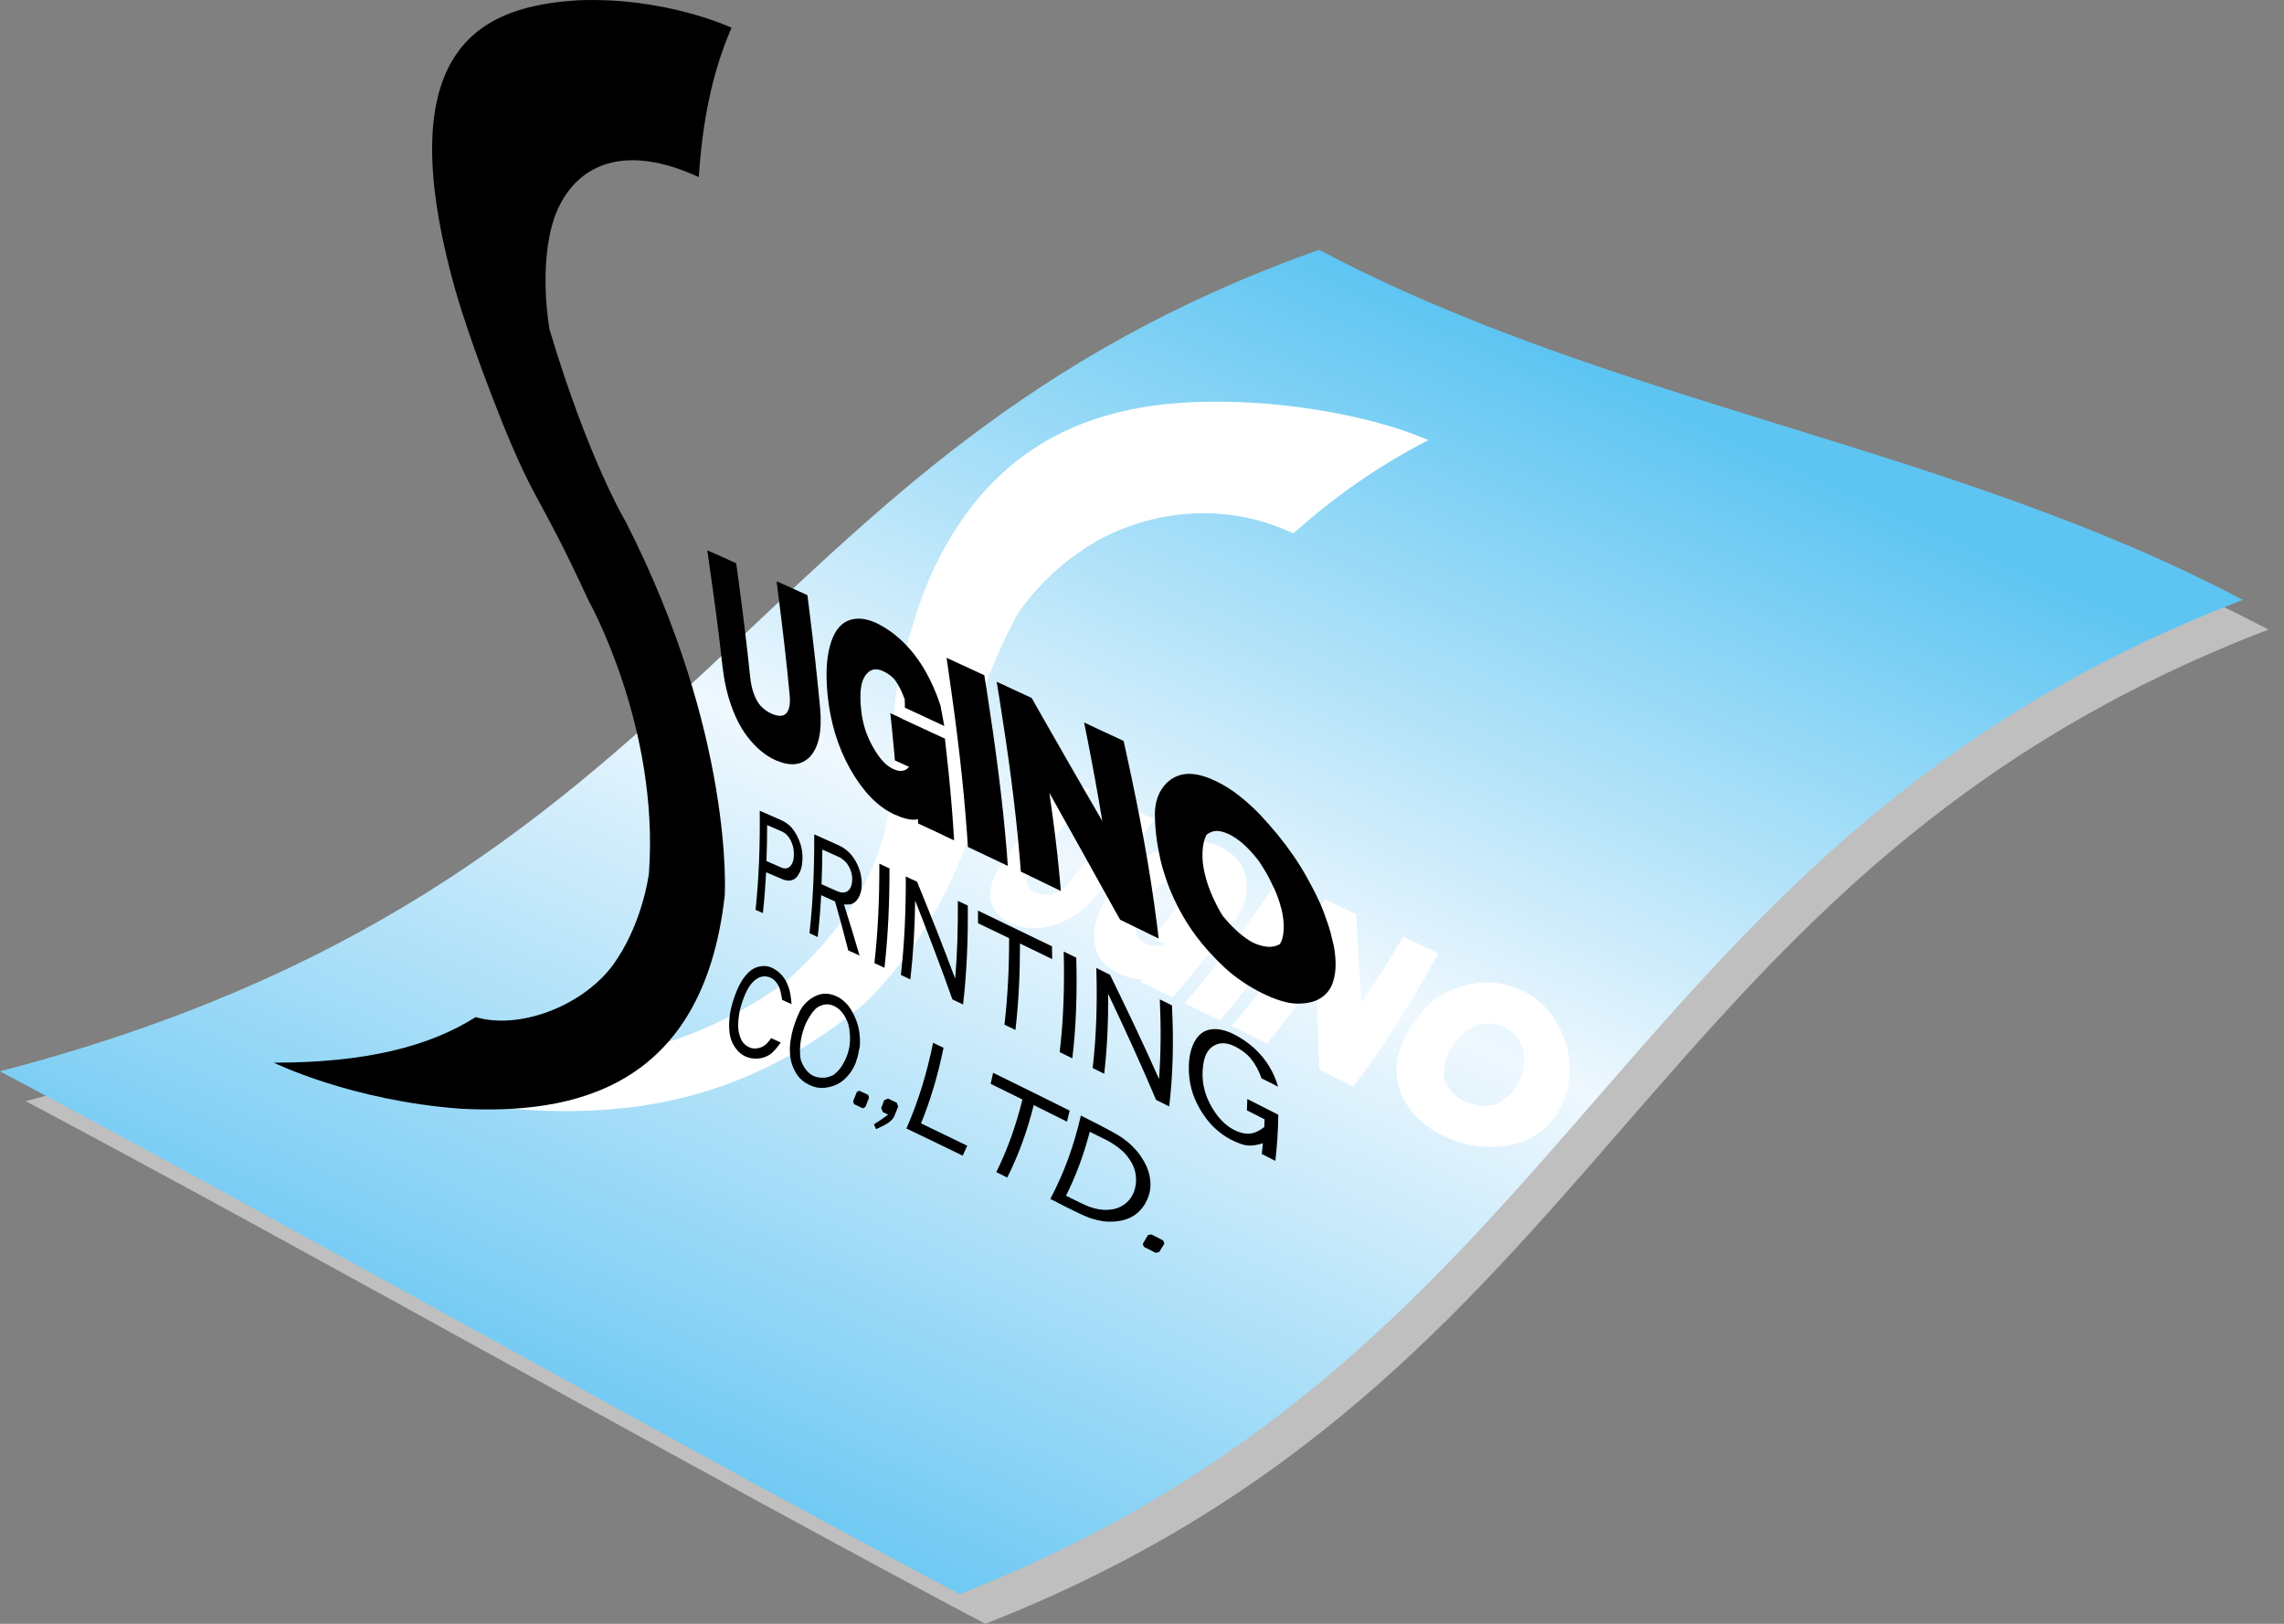 <?xml version="1.0" encoding="UTF-8"?>
<svg xmlns="http://www.w3.org/2000/svg" width="90" height="64" viewBox="0 0 90 64" fill="none">
  <rect x="0" y="0" width="90" height="64" fill="#808080" stroke="none"/>
  <path d="M89.384 24.814C77.963 18.763 64.479 17.107 52.987 11.014C29.915 19.201 29.206 36.035 1.013 43.401C12.415 49.451 27.335 57.915 38.826 64C63.591 54.288 64.397 34.398 89.388 24.814H89.384Z" fill="#BFBFBF"></path>
  <path d="M88.375 23.646C76.954 17.592 63.47 15.936 51.978 9.846C28.902 18.026 28.194 34.86 0 42.225C11.402 48.28 26.322 56.743 37.813 62.829C62.579 53.117 63.384 33.227 88.375 23.646Z" fill="url(#paint0_linear_4005_749)"></path>
  <path d="M11.22 42C11.22 42 12.302 42.64 17.263 43.377C22.271 44.056 28.039 44.513 34.008 39.603C34.008 39.603 38.514 35.538 38.802 29.53C38.802 29.53 37.569 28.991 40.083 24.22C40.083 24.22 41.118 22.552 43.138 21.369C45.173 20.21 48.103 19.678 50.963 21.024C52.551 19.608 54.244 18.398 56.287 17.347C56.283 17.347 56.279 17.347 56.275 17.347C56.275 17.347 53.925 16.218 49.703 15.896C45.437 15.621 39.643 15.959 36.623 22.801C36.623 22.801 36.024 24.119 35.495 26.404C34.985 28.684 35.444 28.355 35.055 31.365C35.055 31.365 35.203 34.953 30.992 38.664C30.992 38.664 29.385 39.971 26.867 40.887C24.346 41.775 20.882 42.05 19.197 41.519C16.24 42.05 16.718 42.442 12.422 42H11.212H11.22Z" fill="white"></path>
  <path d="M42.129 34.778C42.822 33.917 43.456 33.075 44.106 32.191C44.203 32.055 44.3 31.927 44.398 31.791C44.503 31.842 44.604 31.884 44.709 31.935C44.865 32.008 45.016 32.078 45.176 32.152C45.285 32.202 45.386 32.249 45.495 32.299C45.398 32.435 45.3 32.563 45.203 32.695C44.549 33.575 43.911 34.417 43.219 35.278C42.724 35.883 42.168 36.263 41.522 36.465C40.899 36.647 40.343 36.616 39.825 36.391C39.444 36.217 39.206 35.972 39.082 35.635C38.992 35.387 39.004 35.108 39.105 34.774C39.206 34.44 39.405 34.091 39.705 33.692C40.374 32.819 40.993 31.966 41.627 31.066C41.72 30.926 41.814 30.798 41.911 30.663C42.008 30.709 42.102 30.748 42.203 30.794C42.351 30.864 42.499 30.93 42.65 31C42.748 31.047 42.845 31.089 42.946 31.136C42.849 31.271 42.755 31.403 42.658 31.535C42.016 32.427 41.39 33.273 40.709 34.142C40.576 34.312 40.495 34.46 40.459 34.607C40.428 34.743 40.44 34.84 40.495 34.925C40.565 35.026 40.662 35.108 40.794 35.17C41.059 35.286 41.304 35.305 41.537 35.224C41.759 35.146 41.938 35.011 42.125 34.782L42.129 34.778Z" fill="white"></path>
  <path d="M46.752 35.895C46.636 35.837 46.523 35.786 46.406 35.732C46.305 35.864 46.203 35.992 46.102 36.124C45.982 36.279 45.861 36.426 45.736 36.581C45.632 36.713 45.53 36.837 45.425 36.965C45.542 37.023 45.655 37.074 45.775 37.132C45.822 37.155 45.888 37.186 45.935 37.206C45.822 37.237 45.729 37.26 45.647 37.268C45.456 37.283 45.289 37.26 45.126 37.182C44.869 37.058 44.748 36.849 44.733 36.511C44.725 36.174 44.853 35.852 45.137 35.487C45.476 35.061 45.803 34.793 46.184 34.65C46.562 34.506 46.857 34.498 47.122 34.619C47.355 34.731 47.433 34.836 47.46 34.906C47.511 35.041 47.503 35.216 47.433 35.453C47.367 35.526 47.301 35.596 47.231 35.67C47.309 35.705 47.379 35.74 47.46 35.775C47.682 35.879 47.892 35.98 48.118 36.089C48.289 36.166 48.453 36.244 48.628 36.329C48.741 36.143 48.854 35.965 48.97 35.778C49.095 35.429 49.145 35.123 49.13 34.844C49.114 34.498 49.005 34.204 48.799 33.944C48.605 33.696 48.352 33.502 48.017 33.346C47.632 33.168 47.219 33.11 46.748 33.157C46.499 33.184 46.258 33.246 46.005 33.339C45.756 33.436 45.519 33.56 45.266 33.719C45.009 33.886 44.779 34.064 44.557 34.27C44.34 34.475 44.137 34.692 43.939 34.941C43.367 35.67 43.09 36.329 43.114 36.981C43.153 37.621 43.441 38.059 44.032 38.346C44.347 38.493 44.62 38.571 44.888 38.587H45.032C45.001 38.621 44.966 38.664 44.935 38.699C45.056 38.757 45.172 38.812 45.297 38.87C45.476 38.959 45.655 39.044 45.838 39.133C45.962 39.192 46.079 39.25 46.203 39.312C46.316 39.184 46.421 39.064 46.53 38.936C47.06 38.307 47.55 37.698 48.048 37.047C48.149 36.915 48.246 36.787 48.348 36.655C48.223 36.597 48.106 36.542 47.986 36.484C47.562 36.283 47.165 36.096 46.756 35.899L46.752 35.895Z" fill="white"></path>
  <path d="M46.998 39.165C48.146 37.795 49.158 36.434 50.173 34.987C50.27 34.848 50.36 34.72 50.457 34.584C50.578 34.642 50.695 34.697 50.819 34.751C51.022 34.848 51.22 34.941 51.426 35.038C51.551 35.1 51.668 35.154 51.796 35.212C51.703 35.352 51.613 35.484 51.516 35.62C50.523 37.082 49.531 38.463 48.391 39.84C48.282 39.971 48.181 40.092 48.072 40.22C47.94 40.158 47.815 40.096 47.687 40.03C47.469 39.925 47.266 39.824 47.052 39.723C46.924 39.657 46.803 39.603 46.679 39.541C46.788 39.413 46.893 39.289 47.002 39.165H46.998Z" fill="white"></path>
  <path d="M56.279 37.392C56.077 37.295 55.886 37.202 55.684 37.105C55.548 37.043 55.419 36.977 55.287 36.915C55.201 37.059 55.12 37.195 55.034 37.342C54.583 38.094 54.135 38.804 53.648 39.537C53.571 38.416 53.505 37.35 53.454 36.252C53.454 36.198 53.446 36.085 53.442 36.031C53.388 36.008 53.306 35.965 53.252 35.942C53.026 35.833 52.808 35.728 52.582 35.62C52.454 35.562 52.333 35.504 52.209 35.441C52.119 35.581 52.03 35.713 51.936 35.852C50.956 37.315 49.979 38.684 48.854 40.057C48.745 40.185 48.644 40.313 48.535 40.441C48.667 40.507 48.796 40.569 48.928 40.635C49.127 40.732 49.321 40.829 49.524 40.93C49.66 40.996 49.792 41.062 49.928 41.127C50.033 40.999 50.138 40.871 50.24 40.74C50.816 40.014 51.345 39.305 51.87 38.548C51.905 39.692 51.944 40.79 51.979 41.934C51.979 41.989 51.983 42.101 51.987 42.151C52.038 42.179 52.15 42.233 52.201 42.26C52.434 42.377 52.652 42.485 52.886 42.605C53.034 42.679 53.178 42.753 53.326 42.826C53.427 42.691 53.524 42.563 53.625 42.427C54.68 40.996 55.567 39.553 56.439 38.013C56.52 37.866 56.602 37.726 56.684 37.579C56.548 37.513 56.415 37.451 56.279 37.385V37.392Z" fill="white"></path>
  <path d="M61.566 43.497C61.504 43.617 61.446 43.734 61.383 43.858C61.306 43.99 61.197 44.133 61.037 44.308C60.87 44.49 60.66 44.657 60.395 44.808C60.119 44.967 59.803 45.08 59.434 45.146C59.072 45.212 58.679 45.219 58.227 45.173C57.757 45.123 57.293 44.975 56.807 44.731C56.309 44.471 55.943 44.196 55.682 43.877C55.437 43.575 55.266 43.276 55.157 42.966C55.056 42.663 55.021 42.38 55.032 42.089C55.048 41.81 55.095 41.562 55.176 41.329C55.254 41.108 55.32 40.957 55.383 40.837C55.453 40.724 55.515 40.615 55.581 40.503C55.764 40.212 55.994 39.921 56.274 39.626C56.605 39.289 57.044 39.041 57.628 38.866C58.472 38.633 59.22 38.68 59.978 39.041C60.282 39.188 60.535 39.359 60.749 39.557C60.955 39.754 61.115 39.944 61.243 40.142C61.356 40.325 61.457 40.515 61.554 40.732C61.733 41.147 61.831 41.542 61.846 41.946C61.858 42.338 61.839 42.64 61.769 42.908C61.702 43.148 61.64 43.338 61.562 43.493L61.566 43.497ZM59.866 42.632C59.955 42.458 60.01 42.283 60.037 42.097C60.064 41.899 60.064 41.725 60.048 41.566C60.025 41.349 59.998 41.286 59.998 41.286C59.838 40.906 59.617 40.658 59.286 40.487C58.951 40.325 58.617 40.294 58.208 40.394C58.216 40.394 58.153 40.41 57.971 40.522C57.834 40.6 57.694 40.712 57.542 40.852C57.398 40.988 57.286 41.131 57.188 41.29C57.04 41.546 56.951 41.798 56.916 42.058C56.873 42.4 56.916 42.551 56.928 42.578C57.013 42.764 57.118 42.931 57.255 43.071C57.387 43.21 57.523 43.315 57.671 43.389C57.827 43.462 58.009 43.521 58.219 43.556C58.418 43.59 58.628 43.59 58.865 43.556C58.869 43.556 58.932 43.544 59.095 43.447C59.235 43.365 59.375 43.253 59.515 43.113C59.652 42.97 59.764 42.815 59.862 42.632H59.866Z" fill="white"></path>
  <path d="M10.791 41.884C10.791 41.884 13.842 43.385 18.165 43.699C22.481 43.924 27.7 42.985 28.559 35.286C28.559 35.286 28.941 28.976 24.66 20.57C24.66 20.57 23.193 18.139 21.656 12.992C21.656 12.992 21.193 10.521 21.843 8.582C22.524 6.673 24.349 5.51 27.536 6.98C27.68 4.777 28.061 2.849 28.828 1.092C28.824 1.092 28.82 1.092 28.816 1.088C28.816 1.088 26.186 -0.142 22.734 0.014C19.29 0.246 15.134 1.549 17.967 11.514C17.967 11.514 18.504 13.438 19.811 16.7C21.131 19.95 21.232 19.422 23.189 23.666C23.189 23.666 25.991 28.642 25.571 34.421C25.571 34.421 25.326 36.469 24.1 38.106C22.851 39.708 20.422 40.584 18.745 40.088C16.897 41.255 14.395 41.884 10.795 41.884H10.791Z" fill="black"></path>
  <path d="M31.159 33.13C31.244 33.3 31.287 33.475 31.283 33.669C31.283 33.89 31.233 34.041 31.139 34.142C31.046 34.239 30.925 34.255 30.77 34.185C30.575 34.099 30.392 34.018 30.201 33.937C30.221 33.463 30.229 33.006 30.229 32.521C30.423 32.606 30.61 32.688 30.812 32.773C30.956 32.839 31.069 32.951 31.159 33.126V33.13ZM31.443 34.499C31.556 34.34 31.614 34.13 31.622 33.847C31.626 33.634 31.599 33.44 31.536 33.25C31.455 33.006 31.346 32.804 31.198 32.626C31.081 32.494 30.933 32.389 30.746 32.308C30.466 32.183 30.201 32.071 29.937 31.955C29.952 33.324 29.906 34.588 29.773 35.86C29.871 35.903 29.964 35.942 30.061 35.988C30.12 35.453 30.159 34.933 30.19 34.379C30.392 34.468 30.591 34.553 30.801 34.642C31.085 34.763 31.295 34.72 31.451 34.499H31.443Z" fill="black"></path>
  <path d="M33.288 33.94C33.373 34.014 33.44 34.119 33.502 34.262C33.56 34.402 33.583 34.53 33.58 34.669C33.576 34.883 33.517 35.026 33.412 35.112C33.303 35.197 33.159 35.201 32.976 35.119C32.77 35.026 32.576 34.941 32.373 34.852C32.393 34.394 32.4 33.952 32.404 33.486C32.626 33.587 32.844 33.684 33.074 33.785C33.128 33.808 33.194 33.859 33.284 33.936L33.288 33.94ZM33.58 35.62C33.685 35.577 33.77 35.492 33.844 35.36C33.914 35.224 33.953 35.069 33.957 34.867C33.961 34.549 33.887 34.258 33.724 33.956C33.56 33.661 33.342 33.455 33.062 33.324C32.723 33.172 32.408 33.033 32.085 32.885C32.089 34.251 32.038 35.515 31.898 36.783C32.007 36.834 32.112 36.88 32.221 36.931C32.284 36.384 32.327 35.849 32.358 35.282C32.541 35.364 32.719 35.445 32.906 35.531C33.093 36.19 33.261 36.814 33.424 37.458C33.572 37.528 33.72 37.594 33.871 37.664C33.673 36.989 33.474 36.333 33.257 35.647C33.404 35.658 33.51 35.647 33.583 35.62H33.58Z" fill="black"></path>
  <path d="M34.456 37.959C34.6 36.682 34.654 35.414 34.65 34.041C34.782 34.103 34.914 34.165 35.05 34.227C35.05 35.596 34.996 36.869 34.852 38.145C34.716 38.079 34.588 38.017 34.456 37.959Z" fill="black"></path>
  <path d="M35.498 38.432C35.642 37.167 35.697 35.907 35.693 34.545C35.84 34.619 35.984 34.681 36.136 34.751C36.673 36.062 37.164 37.303 37.638 38.572C37.724 37.567 37.751 36.574 37.743 35.507C37.876 35.573 38.004 35.631 38.136 35.694C38.148 37.059 38.094 38.327 37.95 39.592C37.806 39.522 37.669 39.46 37.529 39.39C37.07 38.098 36.588 36.834 36.062 35.496C36.047 36.578 35.988 37.586 35.872 38.602C35.743 38.544 35.627 38.486 35.502 38.428L35.498 38.432Z" fill="black"></path>
  <path d="M38.538 36.395C38.538 36.225 38.538 36.062 38.538 35.891C39.488 36.349 40.429 36.803 41.453 37.299C41.453 37.47 41.457 37.633 41.461 37.803C41.025 37.59 40.612 37.388 40.192 37.187C40.192 38.381 40.141 39.487 40.013 40.596C39.865 40.526 39.725 40.456 39.581 40.386C39.709 39.277 39.764 38.168 39.764 36.977C39.344 36.772 38.951 36.585 38.546 36.392L38.538 36.395Z" fill="black"></path>
  <path d="M41.756 41.469C41.908 40.189 41.95 38.901 41.915 37.505C42.079 37.586 42.238 37.664 42.41 37.745C42.445 39.142 42.41 40.437 42.254 41.713C42.087 41.632 41.923 41.55 41.756 41.469Z" fill="black"></path>
  <path d="M43.056 42.097C43.203 40.825 43.242 39.545 43.2 38.152C43.383 38.242 43.558 38.327 43.74 38.42C44.429 39.828 45.064 41.162 45.671 42.528C45.745 41.507 45.752 40.491 45.702 39.39C45.861 39.467 46.017 39.545 46.181 39.626C46.251 41.038 46.223 42.334 46.072 43.61C45.896 43.52 45.729 43.439 45.554 43.35C44.97 41.969 44.348 40.608 43.667 39.172C43.674 40.278 43.628 41.298 43.511 42.322C43.355 42.244 43.207 42.171 43.052 42.093L43.056 42.097Z" fill="black"></path>
  <path d="M49.819 44.421C49.819 44.324 49.826 44.215 49.83 44.118C49.597 43.994 49.371 43.882 49.134 43.765C49.141 43.614 49.145 43.471 49.149 43.315C49.558 43.521 49.951 43.723 50.371 43.936C50.363 44.568 50.324 45.158 50.254 45.755C50.071 45.662 49.9 45.573 49.721 45.483C49.737 45.34 49.752 45.204 49.764 45.061C49.511 45.138 49.313 45.166 49.145 45.146C48.986 45.131 48.779 45.053 48.511 44.921C48.009 44.657 47.62 44.281 47.293 43.73C46.97 43.18 46.834 42.637 46.845 42.028C46.849 41.814 46.873 41.632 46.916 41.461C46.958 41.291 47.017 41.143 47.098 41.008C47.172 40.88 47.262 40.779 47.371 40.705C47.476 40.631 47.593 40.589 47.733 40.569C48.005 40.538 48.289 40.6 48.616 40.763C48.912 40.911 49.169 41.089 49.418 41.31C49.659 41.531 49.857 41.768 50.025 42.051C50.165 42.284 50.278 42.54 50.363 42.831C50.142 42.718 49.931 42.609 49.709 42.501C49.593 42.171 49.449 41.915 49.27 41.702C49.122 41.527 48.923 41.38 48.67 41.248C48.312 41.07 48.028 41.077 47.772 41.252C47.519 41.434 47.402 41.768 47.386 42.291C47.379 42.753 47.487 43.176 47.737 43.614C47.989 44.056 48.274 44.347 48.624 44.533C48.849 44.646 49.044 44.692 49.239 44.681C49.301 44.677 49.422 44.65 49.519 44.607C49.62 44.56 49.713 44.502 49.811 44.425L49.819 44.421Z" fill="black"></path>
  <path d="M31.198 39.58C31.069 39.522 30.949 39.468 30.82 39.409C30.781 39.134 30.731 38.952 30.672 38.843C30.587 38.688 30.485 38.587 30.365 38.533C30.128 38.432 29.921 38.478 29.707 38.665C29.497 38.859 29.341 39.177 29.201 39.638C29.135 39.863 29.1 40.088 29.088 40.333C29.077 40.573 29.116 40.775 29.205 40.969C29.275 41.116 29.384 41.217 29.544 41.287C29.629 41.325 29.723 41.333 29.84 41.318C29.948 41.302 30.046 41.263 30.135 41.197C30.209 41.147 30.287 41.058 30.384 40.918C30.513 40.976 30.637 41.031 30.766 41.089C30.595 41.333 30.451 41.484 30.338 41.562C30.194 41.659 30.038 41.709 29.863 41.721C29.688 41.733 29.536 41.709 29.396 41.647C29.197 41.562 29.046 41.419 28.917 41.205C28.863 41.12 28.851 41.093 28.812 40.98C28.773 40.868 28.769 40.833 28.75 40.72C28.734 40.608 28.734 40.538 28.73 40.429C28.73 40.119 28.773 39.828 28.863 39.53C28.98 39.138 29.112 38.828 29.283 38.579C29.454 38.335 29.629 38.184 29.832 38.118C30.038 38.056 30.221 38.06 30.4 38.137C30.556 38.207 30.688 38.304 30.812 38.44C30.925 38.568 31.015 38.731 31.085 38.94C31.135 39.095 31.17 39.301 31.19 39.572L31.198 39.58Z" fill="black"></path>
  <path d="M33.233 41.915C33.159 42.047 33.078 42.151 32.996 42.237C32.91 42.322 32.84 42.376 32.797 42.392C32.653 42.454 32.525 42.481 32.401 42.477C32.272 42.477 32.163 42.454 32.058 42.407C31.961 42.365 31.871 42.295 31.786 42.194C31.7 42.093 31.63 41.973 31.572 41.826C31.533 41.721 31.521 41.566 31.525 41.341C31.529 41.12 31.568 40.899 31.634 40.662C31.681 40.507 31.735 40.367 31.809 40.228C31.883 40.088 31.953 39.979 32.027 39.886C32.101 39.797 32.155 39.739 32.19 39.716C32.428 39.568 32.642 39.545 32.867 39.65C33.093 39.758 33.264 39.96 33.393 40.27C33.42 40.332 33.443 40.418 33.467 40.553C33.486 40.685 33.498 40.829 33.494 40.992C33.49 41.158 33.467 41.314 33.42 41.473C33.373 41.632 33.311 41.775 33.233 41.907V41.915ZM33.871 41.314C33.891 41.166 33.895 40.996 33.871 40.775C33.852 40.553 33.797 40.344 33.704 40.123C33.65 39.999 33.595 39.894 33.533 39.793C33.474 39.692 33.397 39.595 33.295 39.498C33.194 39.398 33.081 39.32 32.938 39.258C32.595 39.107 32.284 39.138 31.961 39.355C31.739 39.51 31.591 39.692 31.494 39.902C31.396 40.115 31.323 40.313 31.264 40.507C31.245 40.584 31.221 40.658 31.202 40.736C31.183 40.837 31.167 40.937 31.147 41.038C31.128 41.174 31.12 41.318 31.128 41.477C31.132 41.636 31.159 41.787 31.206 41.942C31.26 42.109 31.334 42.256 31.443 42.407C31.552 42.555 31.7 42.671 31.906 42.768C32.105 42.857 32.288 42.896 32.474 42.877C32.657 42.857 32.817 42.815 32.961 42.749C33.105 42.679 33.225 42.594 33.331 42.485C33.436 42.376 33.517 42.272 33.584 42.163C33.65 42.051 33.693 41.961 33.716 41.895C33.739 41.822 33.766 41.74 33.79 41.663C33.817 41.57 33.84 41.457 33.864 41.314H33.871Z" fill="black"></path>
  <path d="M33.618 43.404C33.669 43.28 33.715 43.168 33.762 43.04C33.789 43.028 33.832 43.005 33.859 42.989C33.976 43.047 34.088 43.098 34.209 43.152C34.22 43.195 34.228 43.222 34.244 43.265C34.197 43.389 34.151 43.505 34.1 43.629C34.073 43.641 34.026 43.668 33.999 43.684C33.879 43.625 33.77 43.575 33.649 43.517C33.638 43.474 33.634 43.447 33.618 43.404Z" fill="black"></path>
  <path d="M34.718 43.683C34.761 43.575 34.803 43.47 34.842 43.361C34.881 43.346 34.951 43.319 34.994 43.299C35.111 43.354 35.22 43.408 35.336 43.462C35.356 43.52 35.371 43.555 35.391 43.614C35.344 43.742 35.294 43.858 35.243 43.982C35.212 44.059 35.15 44.141 35.052 44.219C34.959 44.292 34.788 44.385 34.523 44.502C34.488 44.428 34.465 44.389 34.434 44.316C34.617 44.203 34.799 44.079 34.998 43.931C34.936 43.904 34.854 43.862 34.792 43.835C34.764 43.773 34.753 43.742 34.725 43.683H34.718Z" fill="black"></path>
  <path d="M35.717 44.475C36.188 43.408 36.522 42.311 36.767 41.101C36.908 41.166 37.04 41.233 37.18 41.298C36.962 42.361 36.678 43.327 36.293 44.277C36.892 44.568 37.48 44.851 38.114 45.158C38.056 45.293 37.997 45.417 37.935 45.549C37.16 45.173 36.444 44.824 35.717 44.479V44.475Z" fill="black"></path>
  <path d="M39.036 42.718C39.071 42.571 39.102 42.431 39.133 42.284C40.114 42.765 41.091 43.242 42.149 43.773C42.114 43.92 42.083 44.06 42.044 44.208C41.597 43.983 41.169 43.773 40.733 43.556C40.476 44.584 40.141 45.511 39.69 46.411C39.542 46.337 39.402 46.271 39.258 46.197C39.706 45.294 40.032 44.367 40.289 43.335C39.857 43.121 39.453 42.924 39.036 42.718Z" fill="black"></path>
  <path d="M44.203 45.34C44.351 45.472 44.48 45.631 44.596 45.836C44.682 45.995 44.74 46.158 44.756 46.337C44.783 46.573 44.756 46.779 44.682 46.973C44.592 47.202 44.456 47.372 44.265 47.496C44.083 47.617 43.876 47.675 43.635 47.686C43.405 47.694 43.168 47.651 42.911 47.558C42.763 47.5 42.468 47.361 42.005 47.128C42.405 46.329 42.705 45.511 42.942 44.607C43.18 44.723 43.409 44.84 43.651 44.96C43.865 45.08 44.044 45.2 44.199 45.34H44.203ZM41.67 47.399C41.74 47.434 41.872 47.5 41.942 47.539C42.468 47.803 42.806 47.958 42.966 48.012C43.145 48.07 43.308 48.109 43.464 48.133C43.619 48.152 43.771 48.156 43.935 48.144C44.246 48.117 44.503 48.035 44.721 47.884C44.943 47.725 45.114 47.512 45.234 47.209C45.336 46.953 45.359 46.694 45.308 46.399C45.258 46.112 45.137 45.84 44.943 45.557C44.845 45.413 44.736 45.293 44.612 45.169C44.487 45.045 44.355 44.94 44.207 44.836C44.055 44.731 43.771 44.572 43.343 44.351C43.086 44.219 42.841 44.099 42.592 43.967C42.316 45.165 41.931 46.232 41.386 47.256C41.483 47.303 41.572 47.349 41.67 47.395V47.399Z" fill="black"></path>
  <path d="M45.036 49.017C45.106 48.904 45.168 48.796 45.235 48.679C45.262 48.676 45.336 48.656 45.363 48.652C45.523 48.73 45.674 48.807 45.834 48.893C45.849 48.935 45.865 48.97 45.881 49.013C45.814 49.129 45.748 49.234 45.678 49.347C45.647 49.35 45.569 49.37 45.538 49.378C45.383 49.296 45.231 49.219 45.071 49.141C45.056 49.094 45.048 49.063 45.032 49.021L45.036 49.017Z" fill="black"></path>
  <path d="M31.116 27.393C30.995 26.094 30.847 24.833 30.676 23.507C30.652 23.305 30.625 23.115 30.602 22.913C30.719 22.964 30.831 23.014 30.948 23.064C31.123 23.142 31.287 23.216 31.462 23.297C31.583 23.352 31.695 23.402 31.816 23.456C31.843 23.658 31.867 23.848 31.89 24.05C32.057 25.372 32.197 26.629 32.318 27.928C32.396 28.844 32.256 29.453 31.917 29.825C31.583 30.17 31.135 30.209 30.575 29.968C30.154 29.782 29.789 29.476 29.442 29.022C29.189 28.689 28.987 28.297 28.816 27.816C28.645 27.335 28.532 26.819 28.465 26.23C28.322 24.915 28.15 23.639 27.956 22.293C27.928 22.087 27.897 21.893 27.87 21.691C27.979 21.738 28.08 21.785 28.189 21.831C28.353 21.905 28.516 21.978 28.683 22.052C28.792 22.102 28.898 22.149 29.01 22.2C29.038 22.401 29.065 22.595 29.092 22.801C29.271 24.135 29.427 25.399 29.563 26.706C29.59 26.966 29.641 27.184 29.723 27.393C29.8 27.583 29.882 27.723 29.983 27.831C30.116 27.967 30.248 28.06 30.396 28.126C30.684 28.25 30.882 28.242 30.999 28.095C31.108 27.956 31.147 27.742 31.116 27.393Z" fill="black"></path>
  <path d="M35.467 28.285C35.338 28.223 35.21 28.169 35.082 28.107C35.101 28.308 35.124 28.495 35.144 28.692C35.167 28.929 35.187 29.154 35.21 29.387C35.229 29.585 35.249 29.771 35.261 29.969C35.393 30.027 35.517 30.085 35.65 30.147C35.704 30.174 35.778 30.205 35.829 30.229C35.766 30.287 35.712 30.329 35.654 30.353C35.521 30.407 35.373 30.391 35.191 30.306C34.903 30.174 34.657 29.899 34.389 29.426C34.128 28.96 33.984 28.491 33.93 27.944C33.867 27.3 33.918 26.885 34.097 26.625C34.28 26.373 34.494 26.319 34.786 26.447C35.047 26.567 35.187 26.703 35.261 26.796C35.397 26.974 35.525 27.223 35.65 27.56C35.65 27.672 35.657 27.781 35.657 27.893C35.743 27.932 35.825 27.967 35.91 28.01C36.156 28.122 36.393 28.231 36.642 28.351C36.833 28.436 37.016 28.526 37.21 28.615C37.16 28.343 37.113 28.08 37.058 27.804C36.891 27.3 36.7 26.866 36.479 26.478C36.206 25.997 35.903 25.605 35.552 25.271C35.222 24.957 34.879 24.721 34.51 24.546C34.085 24.356 33.727 24.333 33.404 24.469C33.233 24.542 33.097 24.663 32.976 24.833C32.859 25.004 32.77 25.209 32.7 25.469C32.63 25.737 32.587 26.024 32.575 26.338C32.56 26.652 32.575 26.986 32.607 27.362C32.719 28.464 33.004 29.422 33.509 30.325C34.019 31.21 34.568 31.78 35.229 32.094C35.58 32.253 35.844 32.319 36.062 32.307C36.097 32.3 36.136 32.296 36.171 32.284C36.171 32.339 36.179 32.401 36.179 32.455C36.311 32.517 36.44 32.579 36.576 32.641C36.782 32.734 36.977 32.827 37.183 32.928C37.323 32.994 37.455 33.056 37.595 33.122C37.584 32.928 37.572 32.742 37.56 32.548C37.494 31.598 37.409 30.678 37.3 29.705C37.276 29.503 37.257 29.313 37.233 29.111C37.093 29.049 36.965 28.987 36.829 28.925C36.354 28.708 35.91 28.499 35.455 28.289L35.467 28.285Z" fill="black"></path>
  <path d="M38.101 32.804C37.95 30.732 37.701 28.688 37.385 26.528C37.358 26.322 37.327 26.128 37.3 25.927C37.432 25.989 37.564 26.047 37.701 26.113C37.926 26.218 38.144 26.319 38.374 26.423C38.514 26.489 38.646 26.551 38.786 26.613C38.818 26.819 38.852 27.017 38.884 27.222C39.222 29.406 39.498 31.465 39.67 33.548C39.685 33.746 39.701 33.932 39.712 34.13C39.565 34.056 39.421 33.99 39.277 33.921C39.032 33.804 38.802 33.696 38.565 33.583C38.42 33.517 38.284 33.451 38.14 33.382C38.129 33.188 38.117 33.005 38.101 32.807V32.804Z" fill="black"></path>
  <path d="M43.829 28.995C43.604 28.89 43.39 28.79 43.164 28.685C43.012 28.611 42.868 28.545 42.72 28.475C42.763 28.689 42.806 28.894 42.845 29.104C43.063 30.217 43.257 31.272 43.436 32.362C42.537 30.81 41.689 29.34 40.825 27.816C40.786 27.742 40.697 27.587 40.654 27.51C40.596 27.486 40.502 27.44 40.444 27.413C40.187 27.296 39.946 27.184 39.693 27.064C39.549 26.998 39.416 26.936 39.273 26.87C39.307 27.079 39.339 27.277 39.374 27.483C39.72 29.654 40.004 31.703 40.179 33.774C40.195 33.968 40.21 34.158 40.226 34.355C40.374 34.425 40.522 34.495 40.673 34.569C40.895 34.677 41.117 34.786 41.343 34.895C41.498 34.968 41.646 35.042 41.802 35.116C41.786 34.918 41.771 34.732 41.751 34.53C41.65 33.44 41.514 32.373 41.35 31.249C42.23 32.831 43.086 34.352 43.969 35.95C44.012 36.023 44.098 36.178 44.141 36.252C44.199 36.279 44.324 36.341 44.382 36.368C44.643 36.496 44.896 36.621 45.16 36.749C45.328 36.83 45.491 36.908 45.658 36.993C45.635 36.791 45.612 36.597 45.584 36.396C45.312 34.255 44.911 32.114 44.417 29.845C44.37 29.627 44.324 29.422 44.277 29.205C44.121 29.131 43.977 29.061 43.825 28.991L43.829 28.995Z" fill="black"></path>
  <path d="M52.426 36.741C52.469 36.919 52.511 37.094 52.554 37.268C52.593 37.462 52.62 37.676 52.628 37.943C52.636 38.223 52.601 38.482 52.515 38.734C52.426 38.998 52.266 39.192 52.037 39.34C51.811 39.487 51.519 39.553 51.142 39.557C50.745 39.557 50.282 39.413 49.729 39.142C49.157 38.855 48.671 38.521 48.235 38.118C47.822 37.726 47.468 37.338 47.153 36.923C46.849 36.516 46.612 36.128 46.406 35.725C46.207 35.329 46.059 34.976 45.947 34.642C45.842 34.328 45.775 34.099 45.736 33.925C45.701 33.758 45.67 33.599 45.635 33.432C45.553 32.998 45.515 32.571 45.507 32.117C45.507 31.598 45.651 31.191 45.966 30.865C46.433 30.419 47.036 30.376 47.881 30.772C48.227 30.934 48.542 31.136 48.853 31.381C49.157 31.625 49.425 31.869 49.667 32.125C49.889 32.362 50.11 32.614 50.348 32.901C50.795 33.452 51.165 33.987 51.48 34.549C51.784 35.093 51.994 35.519 52.142 35.899C52.274 36.248 52.364 36.516 52.426 36.745V36.741ZM50.48 35.783C50.418 35.527 50.328 35.279 50.208 35.015C50.075 34.732 49.951 34.487 49.819 34.274C49.64 33.979 49.569 33.894 49.569 33.89C49.165 33.382 48.811 33.068 48.429 32.882C48.052 32.699 47.776 32.707 47.542 32.905C47.546 32.905 47.515 32.94 47.456 33.118C47.414 33.25 47.39 33.421 47.383 33.642C47.379 33.851 47.394 34.069 47.445 34.309C47.523 34.685 47.643 35.046 47.815 35.414C48.036 35.895 48.184 36.101 48.215 36.14C48.418 36.384 48.624 36.597 48.834 36.776C49.04 36.95 49.219 37.075 49.391 37.16C49.566 37.241 49.748 37.295 49.935 37.315C50.11 37.331 50.27 37.303 50.422 37.218C50.422 37.218 50.461 37.191 50.515 37.036C50.562 36.9 50.585 36.729 50.585 36.508C50.585 36.291 50.55 36.058 50.488 35.787L50.48 35.783Z" fill="black"></path>
  <defs>
    <linearGradient id="paint0_linear_4005_749" x1="53.172" y1="10.447" x2="30.985" y2="59.771" gradientUnits="userSpaceOnUse">
      <stop stop-color="#5EC5F2"></stop>
      <stop offset="0.48" stop-color="#EFF8FE"></stop>
      <stop offset="1" stop-color="#6FC9F3"></stop>
    </linearGradient>
  </defs>
</svg>
